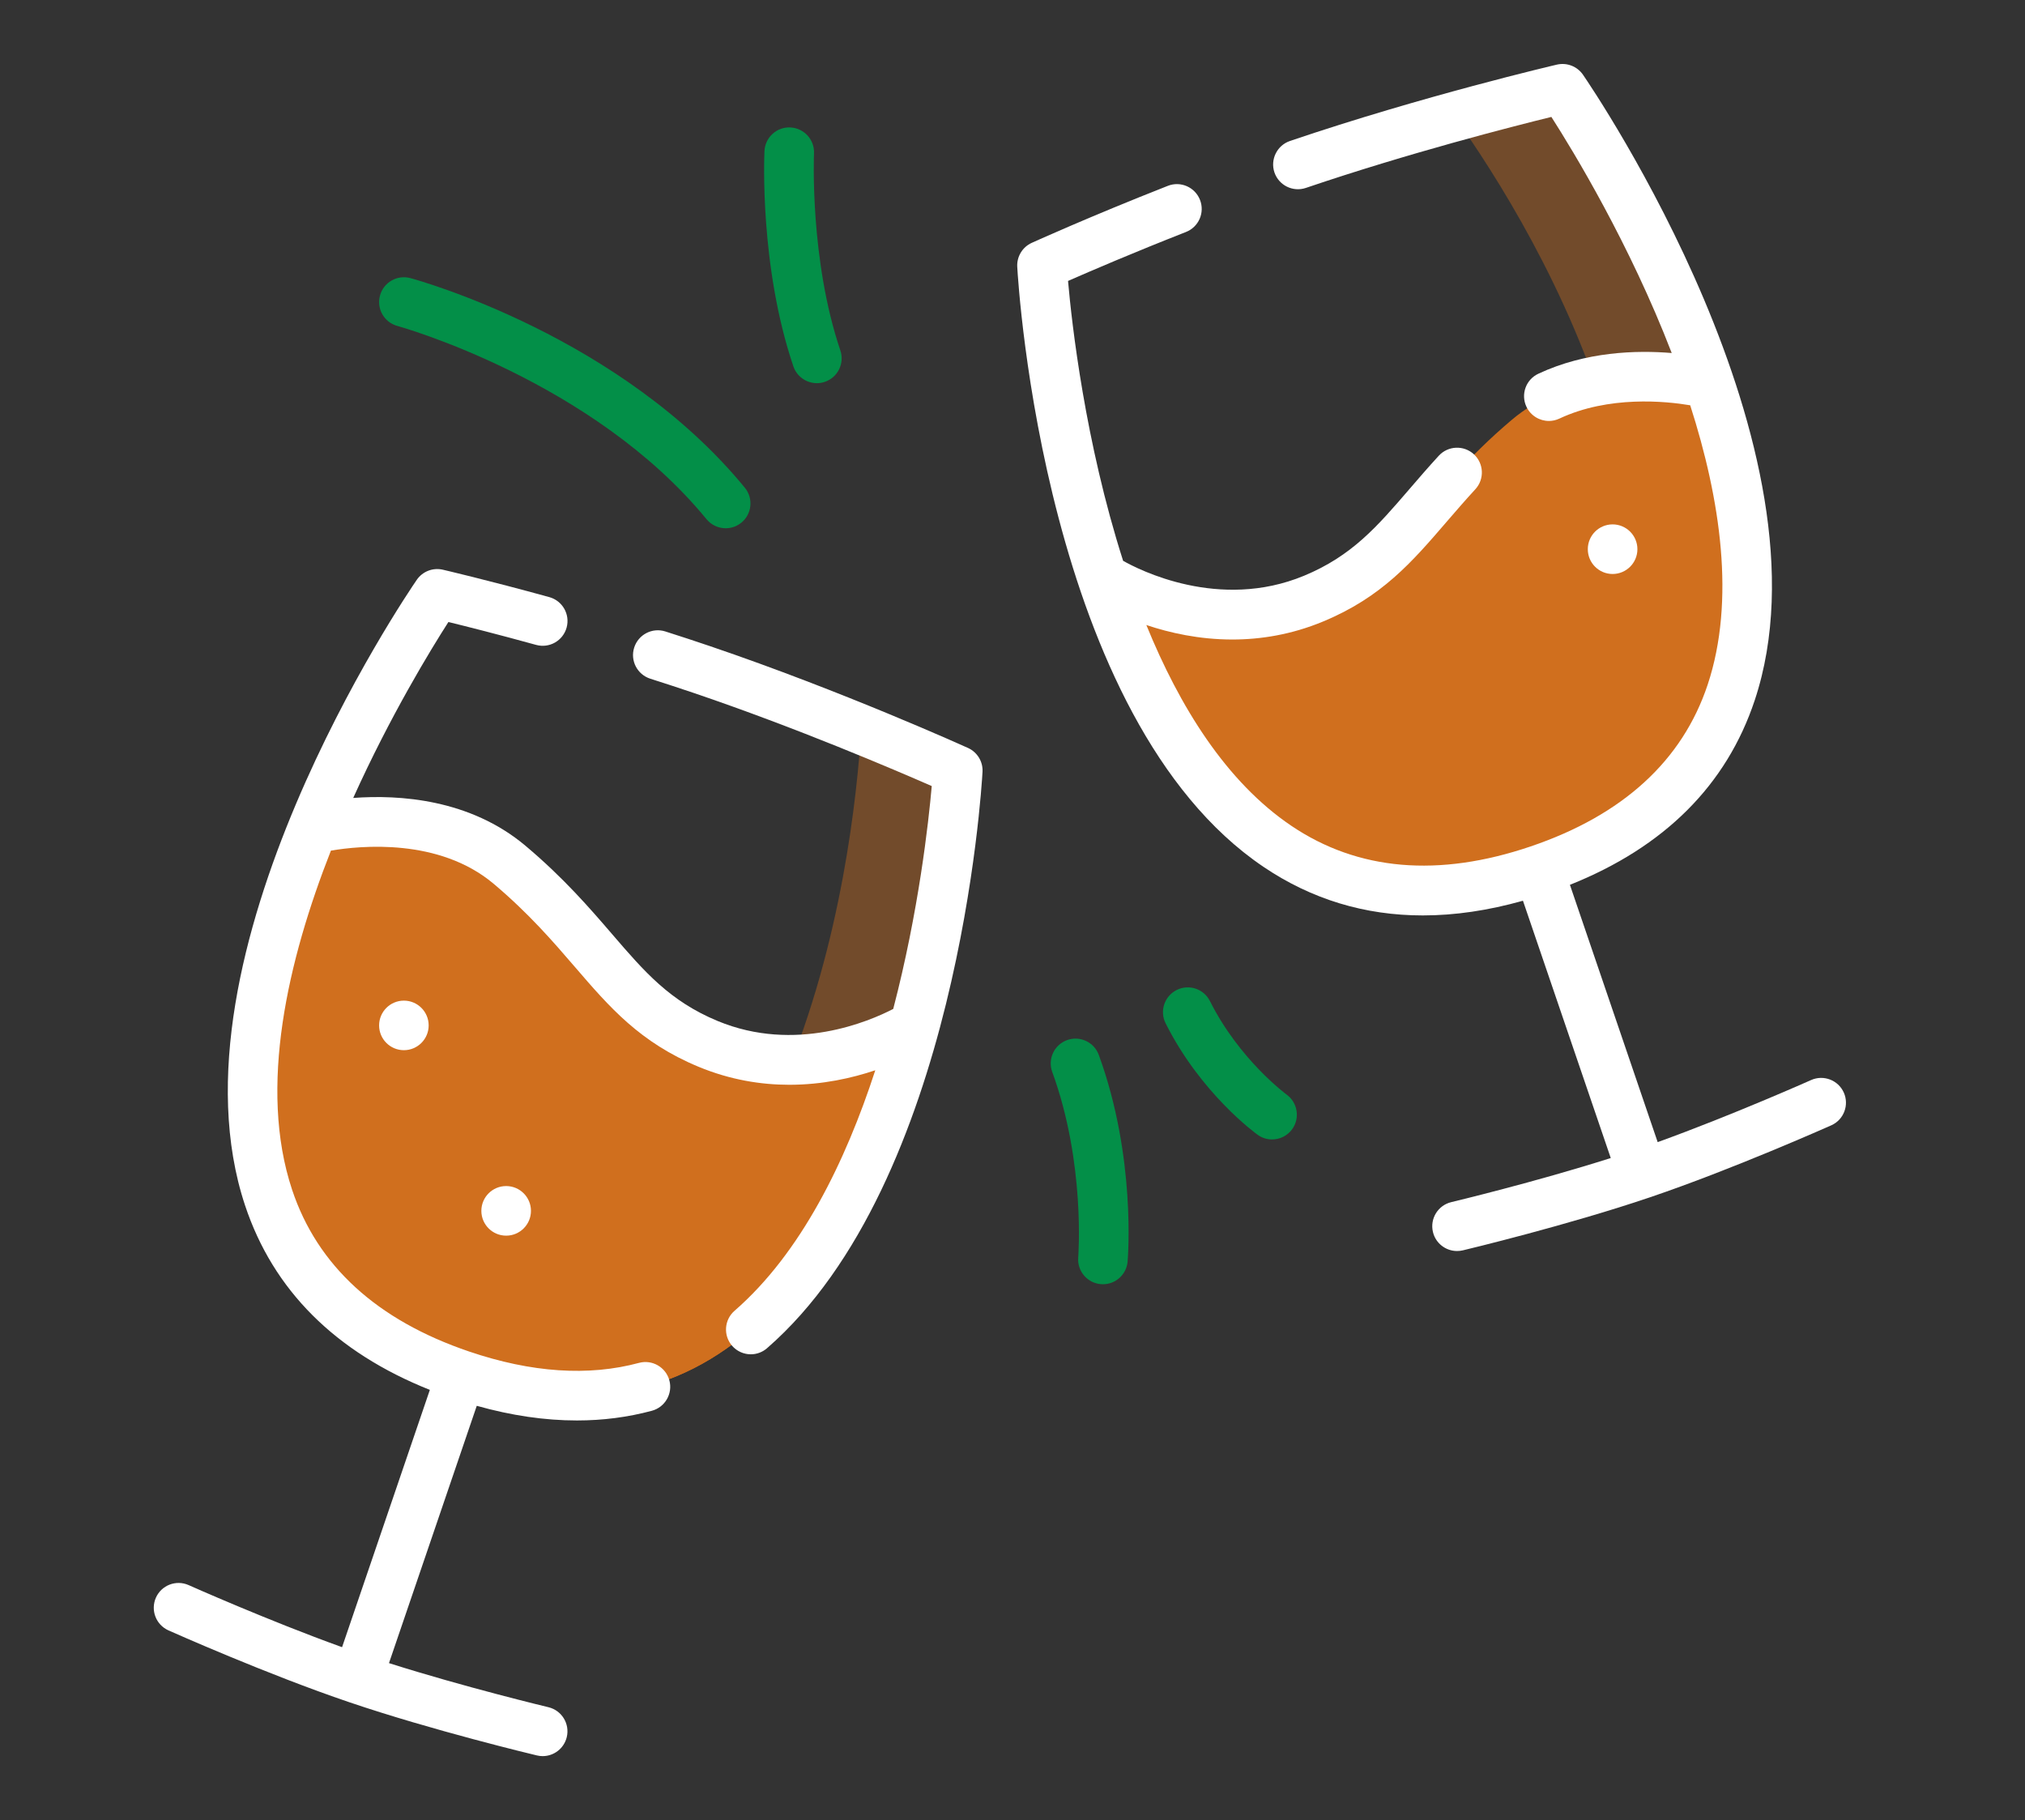 <?xml version="1.0" encoding="utf-8"?>
<!-- Generator: Adobe Illustrator 16.0.0, SVG Export Plug-In . SVG Version: 6.00 Build 0)  -->
<!DOCTYPE svg PUBLIC "-//W3C//DTD SVG 1.1//EN" "http://www.w3.org/Graphics/SVG/1.1/DTD/svg11.dtd">
<svg version="1.1" id="Layer_1" xmlns="http://www.w3.org/2000/svg" xmlns:xlink="http://www.w3.org/1999/xlink" x="0px" y="0px"
	 width="89px" height="80px" viewBox="211.5 216 89 80" enable-background="new 211.5 216 89 80" xml:space="preserve">
<rect x="211.5" y="216" width="89" height="80" fill="#333333" stroke="none"/>
<g>
	<path opacity="0.4" fill="#D06F1E" d="M253.595,249.866c0,0-0.291,5.274-1.9,11.203c-2.436,8.977-7.892,19.451-19.93,15.365
		c-0.18-0.061-0.355-0.124-0.53-0.188c15.437-2.159,17.767-22.498,18.117-28.19C251.891,249.091,253.595,249.866,253.595,249.866
		L253.595,249.866z"/>
	<path fill="#D06F1E" d="M251.695,261.069c-2.436,8.977-7.892,19.451-19.93,15.365c-0.18-0.061-0.355-0.124-0.53-0.188
		c-11.307-4.193-9.42-15.373-5.99-23.807c0,0,5.174-1.355,8.652,1.573c4.042,3.403,4.822,6.25,8.724,7.869
		c1.287,0.534,2.543,0.719,3.691,0.702C249.395,262.545,251.695,261.069,251.695,261.069z"/>
	<path fill="#D06F1E" d="M251.695,261.069c-2.436,8.977-7.892,19.451-19.93,15.365c-0.18-0.061-0.355-0.124-0.53-0.188
		c8.095-1.132,12.587-7.265,15.077-13.662C249.395,262.545,251.695,261.069,251.695,261.069z"/>
	<path opacity="0.4" fill="#D06F1E" d="M280.176,253.844c8.217-12.384-1.145-27.659-4.746-32.717
		c2.791-0.773,4.744-1.225,4.744-1.225s4.072,5.927,6.447,12.958C289.273,240.714,289.807,249.948,280.176,253.844z"/>
	<path fill="#D06F1E" d="M280.176,253.844c-0.338,0.138-0.689,0.269-1.053,0.392c-10.883,3.694-16.385-4.512-19.141-12.753
		l0.174,0.019c0,0,4.332,2.78,9.074,0.813c3.902-1.62,4.684-4.467,8.723-7.87c1.115-0.938,2.404-1.437,3.641-1.679
		c2.623-0.519,5.012,0.106,5.012,0.106l0.016-0.01C289.273,240.714,289.807,249.948,280.176,253.844z"/>
	<path fill="#D06F1E" d="M280.176,253.844c4.568-6.884,3.703-14.66,1.418-21.079c2.623-0.519,5.012,0.106,5.012,0.106l0.016-0.01
		C289.273,240.714,289.807,249.948,280.176,253.844z"/>
	<path fill="#FFFFFF" d="M254.046,248.875c-0.054-0.024-5.494-2.491-11.351-4.479c-0.629-0.214-1.286-0.429-1.953-0.642
		c-0.573-0.183-1.186,0.135-1.369,0.708s0.134,1.186,0.708,1.369c0.654,0.208,1.298,0.42,1.914,0.628
		c4.538,1.541,8.823,3.375,10.456,4.091c-0.14,1.582-0.569,5.49-1.693,9.795c-1.052,0.546-4.303,1.947-7.718,0.53
		c-2.103-0.873-3.216-2.165-4.625-3.803c-1-1.161-2.133-2.478-3.816-3.895c-2.446-2.06-5.56-2.255-7.575-2.105
		c1.629-3.61,3.402-6.514,4.184-7.733c0.792,0.194,2.169,0.541,3.855,1.006c0.581,0.16,1.18-0.181,1.34-0.761
		c0.16-0.58-0.181-1.179-0.761-1.339c-2.724-0.751-4.661-1.201-4.68-1.205c-0.436-0.101-0.89,0.075-1.144,0.444
		c-0.459,0.668-11.204,16.489-7.549,27.493c1.239,3.729,3.969,6.455,8.123,8.112l-3.858,11.309
		c-3.258-1.175-6.704-2.711-6.742-2.728c-0.55-0.246-1.194,0.001-1.439,0.55c-0.245,0.55,0.001,1.193,0.55,1.439
		c0.176,0.078,4.344,1.937,7.957,3.161c3.612,1.227,8.051,2.292,8.238,2.336c0.085,0.021,0.17,0.03,0.253,0.03
		c0.493,0,0.939-0.337,1.059-0.837c0.14-0.585-0.221-1.173-0.807-1.313c-0.041-0.01-3.708-0.889-7.007-1.938l3.858-11.309
		c1.524,0.429,2.993,0.644,4.4,0.644c1.143,0,2.243-0.143,3.296-0.426c0.581-0.157,0.925-0.755,0.769-1.336
		c-0.157-0.581-0.755-0.925-1.335-0.769c-2.218,0.598-4.73,0.43-7.468-0.5c-4.05-1.375-6.667-3.768-7.779-7.111
		c-1.493-4.49-0.188-10.089,1.707-14.904c1.304-0.221,4.755-0.56,7.151,1.457c1.549,1.305,2.621,2.551,3.567,3.65
		c1.534,1.782,2.859,3.322,5.441,4.394c1.393,0.577,2.747,0.791,3.988,0.791c1.457,0,2.756-0.294,3.778-0.638
		c-1.307,4.017-3.266,8.033-6.186,10.572c-0.454,0.395-0.502,1.083-0.108,1.537c0.216,0.247,0.519,0.375,0.823,0.375
		c0.253,0,0.508-0.088,0.714-0.268c8.381-7.287,9.43-24.599,9.47-25.332C254.708,249.479,254.455,249.062,254.046,248.875
		L254.046,248.875z"/>
	<path fill="#FFFFFF" d="M292.537,264.022c-0.246-0.55-0.891-0.796-1.439-0.551c-0.037,0.017-3.484,1.552-6.742,2.728l-3.857-11.309
		c4.152-1.658,6.883-4.383,8.123-8.113c3.654-11.003-7.09-26.825-7.549-27.493c-0.254-0.369-0.709-0.544-1.145-0.444
		c-0.059,0.014-5.877,1.369-11.732,3.356c-0.57,0.193-0.875,0.813-0.684,1.382c0.195,0.57,0.814,0.875,1.383,0.681
		c4.541-1.541,9.059-2.695,10.789-3.12c0.965,1.506,3.441,5.578,5.289,10.377c-1.537-0.128-3.773-0.068-5.861,0.91
		c-0.547,0.255-0.781,0.904-0.525,1.449c0.186,0.395,0.578,0.627,0.988,0.627c0.154,0,0.311-0.034,0.461-0.104
		c2.174-1.019,4.67-0.767,5.75-0.585c1.33,4.14,1.994,8.583,0.768,12.278c-1.113,3.344-3.729,5.736-7.779,7.111
		c-4.053,1.375-7.594,1.07-10.521-0.907c-2.867-1.936-4.914-5.246-6.371-8.824c1.021,0.343,2.322,0.637,3.779,0.637
		c1.24,0,2.596-0.213,3.988-0.791c2.58-1.071,3.906-2.61,5.439-4.393c0.395-0.458,0.803-0.931,1.252-1.419
		c0.408-0.443,0.379-1.132-0.064-1.54c-0.443-0.407-1.133-0.378-1.541,0.065c-0.473,0.515-0.891,1.002-1.297,1.473
		c-1.408,1.637-2.521,2.93-4.625,3.802c-3.735,1.55-7.276-0.272-7.952-0.656c-1.673-5.227-2.255-10.415-2.421-12.301
		c0.968-0.425,2.865-1.242,5.184-2.152c0.56-0.22,0.836-0.852,0.615-1.412c-0.22-0.56-0.852-0.836-1.412-0.616
		c-3.428,1.347-5.958,2.495-5.982,2.506c-0.409,0.186-0.662,0.604-0.637,1.052c0.045,0.809,1.204,19.875,10.822,26.374
		c2.107,1.423,4.449,2.135,7.004,2.135c1.404,0,2.873-0.215,4.4-0.646l3.859,11.309c-3.301,1.05-6.967,1.929-7.008,1.938
		c-0.586,0.14-0.947,0.727-0.807,1.313c0.119,0.5,0.566,0.836,1.059,0.836c0.084,0,0.168-0.009,0.254-0.029
		c0.188-0.044,4.625-1.109,8.238-2.336c3.613-1.225,7.781-3.083,7.957-3.16C292.535,265.216,292.781,264.571,292.537,264.022
		L292.537,264.022z"/>
	<path fill="#038F48" d="M247.401,232.841c0.116,0,0.234-0.018,0.35-0.058c0.57-0.193,0.875-0.812,0.683-1.381
		c-1.351-3.989-1.161-8.584-1.158-8.66c0.028-0.601-0.436-1.111-1.037-1.14c-0.6-0.031-1.111,0.436-1.14,1.037
		c-0.01,0.205-0.221,5.061,1.27,9.462C246.523,232.555,246.947,232.841,247.401,232.841L247.401,232.841z"/>
	<path fill="#038F48" d="M228.965,230.326c0.085,0.023,8.584,2.39,13.586,8.493c0.216,0.263,0.528,0.399,0.844,0.399
		c0.243,0,0.487-0.081,0.69-0.247c0.465-0.381,0.533-1.068,0.152-1.533c-5.453-6.653-14.326-9.113-14.701-9.214
		c-0.581-0.157-1.178,0.186-1.335,0.767C228.042,229.57,228.385,230.168,228.965,230.326L228.965,230.326z"/>
	<path fill="#038F48" d="M268.049,264.11c-0.021-0.016-2.079-1.531-3.372-4.112c-0.27-0.537-0.924-0.755-1.462-0.485
		c-0.537,0.27-0.756,0.924-0.486,1.462c1.542,3.077,3.943,4.829,4.045,4.901c0.191,0.14,0.414,0.205,0.633,0.205
		c0.338,0,0.672-0.156,0.885-0.45C268.643,265.144,268.533,264.463,268.049,264.11z"/>
	<path fill="#038F48" d="M258.396,261.716c-0.566,0.207-0.856,0.832-0.65,1.397c1.467,4.016,1.145,8.109,1.143,8.151
		c-0.053,0.598,0.393,1.126,0.991,1.177c0.032,0.003,0.063,0.004,0.095,0.004c0.559,0,1.035-0.428,1.084-0.996
		c0.016-0.186,0.372-4.6-1.266-9.083C259.587,261.801,258.962,261.51,258.396,261.716L258.396,261.716z"/>
	<circle fill="#FFFFFF" cx="233.746" cy="269.22" r="1.09"/>
	<circle fill="#FFFFFF" cx="229.251" cy="261.069" r="1.089"/>
	<circle fill="#FFFFFF" cx="282.375" cy="240.138" r="1.09"/>
</g>
</svg>
